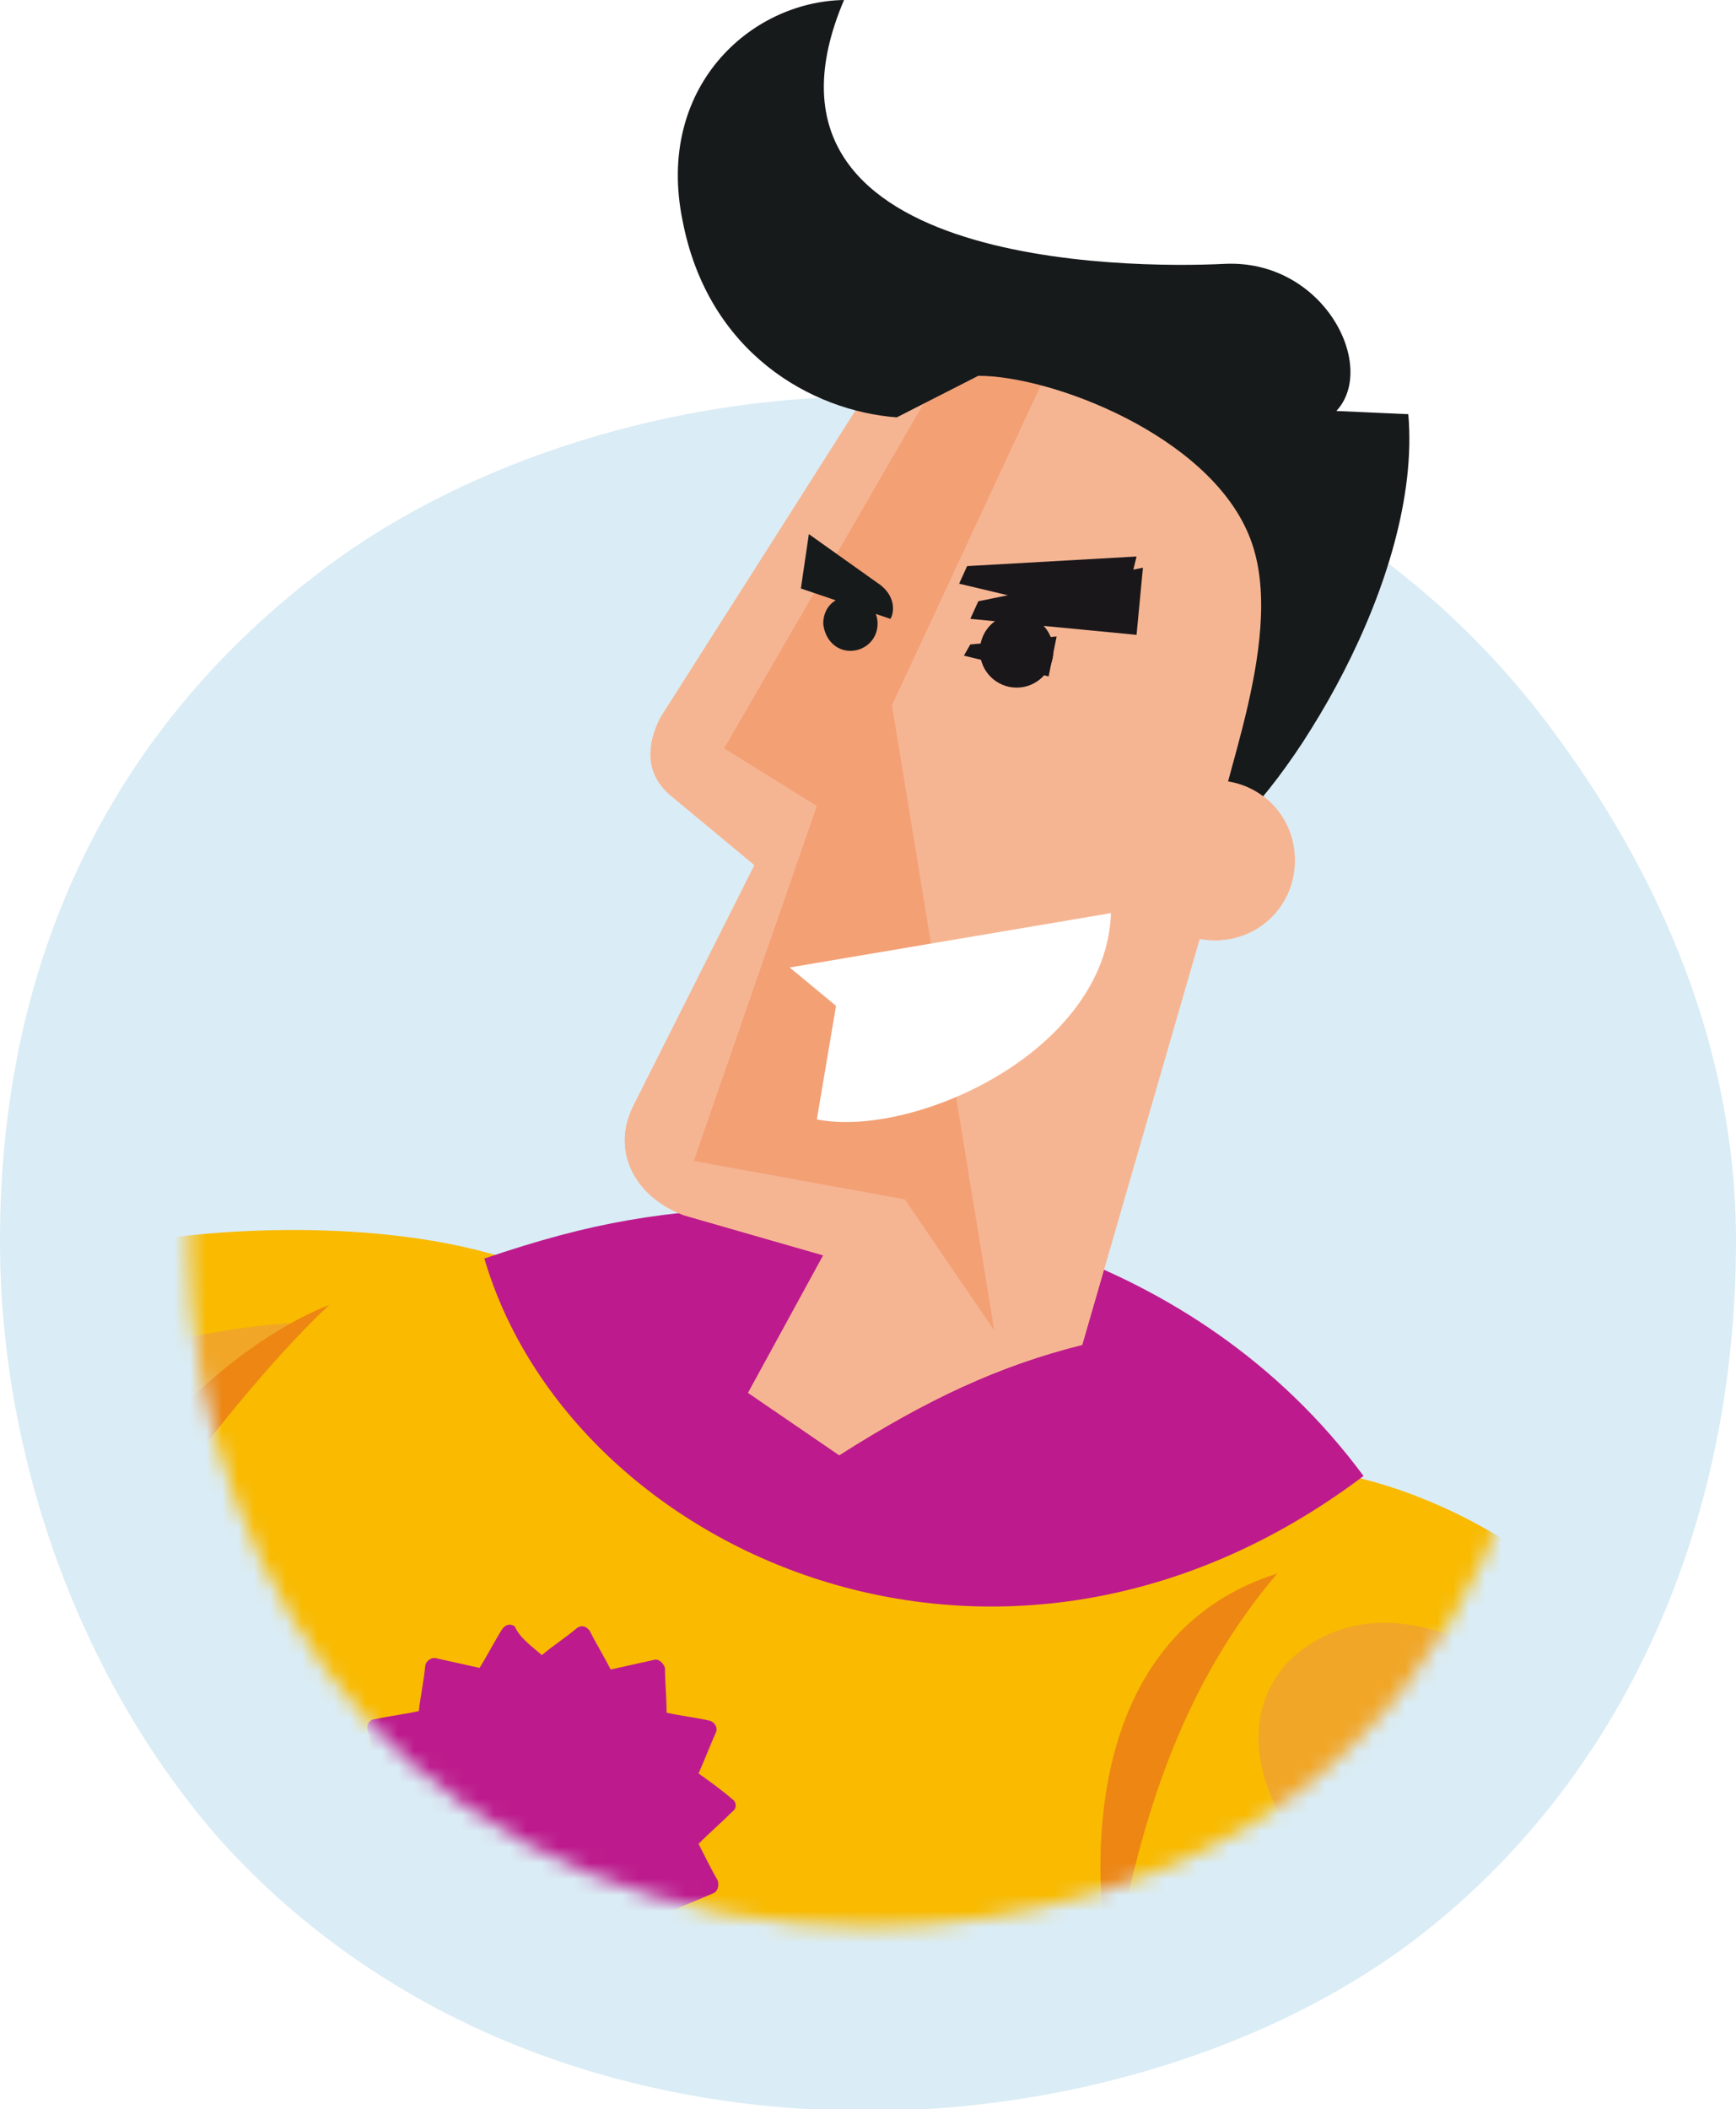<svg version="1.1" xmlns="http://www.w3.org/2000/svg" x="0px" y="0px" width="108.6px"
	 height="131.9px" viewBox="0 0 108.6 131.9" enable-background="new 0 0 108.6 131.9" xml:space="preserve">
	 <style type="text/css"><![CDATA[
      @-webkit-keyframes openclose {
		  0% { opacity: 1; }
		  2% { opacity: 1; }
		  7% { opacity: 0; }
		  10% { opacity: 1; }
		  100% { opacity: 1; }
		}

		@-webkit-keyframes closeopen {
		  0% { opacity: 0; }
		  2% { opacity: 0; }
		  7% { opacity: 1; }
		  10% { opacity: 0; }
		  100% { opacity: 0; }
		}

		@-webkit-keyframes blingbling {
		  0% { opacity: 0;
				-webkit-transform: scale(0.1);
						transform: scale(0.1);
			}
		  14% { opacity: 0; }
		  17% { opacity: 1;
				-webkit-transform: scale(1);
						transform: scale(1);
				}
		  20% { opacity: 0;
				-webkit-transform: scale(0.1);
						transform: scale(0.1);
				}
		  100% { opacity: 0; }
		}




		#righteye {
			background-color:yellow;
			-webkit-animation-direction: normal;
					animation-direction: normal;
			-webkit-animation: openclose 10s steps(1) infinite;
					animation: openclose 10s steps(1) infinite;
		}


		#rightwink {
			display: inline;
			background-color:red;
			-webkit-animation-direction: normal;
					animation-direction: normal;
			-webkit-animation: closeopen 10s steps(1) infinite;
					animation: closeopen 10s steps(1) infinite;
		}

		#bling {
			display: block;
			opacity: 0;
			background-color:green;
			-webkit-transform-origin: 50% 50%;
					transform-origin: 50% 50%;
			-webkit-animation-direction: normal;
					animation-direction: normal;
			-webkit-animation: blingbling 10s infinite;
					animation: blingbling 10s infinite;
		}
    ]]></style>
	<style type="text/css">
		.st0{fill-rule:evenodd;clip-rule:evenodd;fill:#DAECF5;}
		.st1{fill:#FFFFFF;filter:url(#Adobe_OpacityMaskFilter);}
		.st2{mask:url(#mask0_1912_3060_00000043419684197548784590000012717283329649947282_);}
		.st3{fill:#F9BA00;}
		.st4{fill:#F1A627;}
		.st5{fill:#BD1B8D;}
		.st6{fill:#ED8613;}
		.st7{fill:#F6B592;}
		.st8{fill:#F3A075;}
		.st9{fill:#FFFFFF;}
		.st10{fill:#171A1B;}
		.st11{fill:#1A171B;}
		.st12{display:none;}
		.st13{display:inline;}
		.st14{display:none;opacity:0;}
		.st15{display:inline;fill:#F7F7F7;}
	</style>
	<g id="Layer_3">
	<path fill-rule="evenodd" clip-rule="evenodd" fill="#DAECF5" d="M54.3,24.8c17.3,0,31.7,6.9,41.7,19.4
		c7.3,9.3,12.6,20.7,12.6,33.4c0,17.7-7,33.7-20.1,43.7c-9.1,6.9-21.9,10.7-34.2,10.7c-16,0-30.4-5.8-40.4-16.8
		C5.3,105.5,0,91.6,0,77.6c0-17.9,7.2-32.3,20.5-42.2C29.5,28.7,42.2,24.8,54.3,24.8z"/>
</g>
	<g id="mario">
	<g>
		<g>
			<defs>
				<filter id="Adobe_OpacityMaskFilter" filterUnits="userSpaceOnUse" x="8.4" y="0" width="86.4" height="126.8">
					<feColorMatrix  type="matrix" values="1 0 0 0 0  0 1 0 0 0  0 0 1 0 0  0 0 0 1 0"/>
				</filter>
			</defs>

			<mask maskUnits="userSpaceOnUse" x="8.4" y="0" width="86.4" height="126.8" id="mask0_1912_3060_00000043419684197548784590000012717283329649947282_">
				<path class="st1" d="M54.4,36.4c13.6,0,24.9,5.4,32.7,15.2c5.7,7.3,9.9,16.2,9.9,26.2c0,13.9-5.5,26.4-15.8,34.3
					c-7.1,5.4-17.2,8.4-26.8,8.4c-12.6,0-23.9-4.6-31.7-13.2c-6.7-7.6-10.9-18.5-10.9-29.5c0-14,5.6-25.3,16.1-33.1
					C34.9,39.5,44.9,36.4,54.4,36.4L54.4,36.4z"/>
			</mask>
			<g class="st2">
				<path class="st3" d="M33.1,79.2c-6.6-2.6-16.7-2.8-24.6-1.5c-0.1,1.2-0.1,2.4-0.1,3.5c0,11.4,4.4,22.8,11.4,30.7
					c0.4,0.4,1.5,0.9,1.5,0.9L33.1,79.2L33.1,79.2z"/>
				<path class="st4" d="M8.6,84.4c0.2,2.7,0.6,5.4,1.2,8l9.4-9.7C16,82.8,12.3,83.4,8.6,84.4L8.6,84.4z"/>
				<path class="st3" d="M87.8,98c-5.6-10.4-11.7-14.7-25.3-19.5l-12.3-2.2C31.8,75.9,18.5,82.3,10,93.2c1.9,7.1,5.3,13.7,9.9,18.9
					c8.1,9.1,19.9,13.7,33,13.7c9.1,0,18.5-2.5,25.7-7.2L87.8,98L87.8,98z"/>
				<path class="st5" d="M33.9,103.5c0.7-0.6,1.5-1.1,2.2-1.7c0.3-0.2,0.6-0.1,0.8,0.2c0.4,0.8,0.9,1.6,1.3,2.4
					c0.9-0.2,1.8-0.4,2.7-0.6c0.3-0.1,0.6,0.2,0.7,0.5c0,0.9,0.1,1.8,0.1,2.8c0.9,0.2,1.8,0.3,2.7,0.5c0.3,0.1,0.5,0.4,0.4,0.7
					c-0.4,0.9-0.7,1.7-1.1,2.6c0.7,0.5,1.4,1,2.1,1.6c0.3,0.2,0.3,0.6,0,0.8c-0.7,0.7-1.4,1.3-2.1,2c0.4,0.8,0.8,1.6,1.2,2.3
					c0.1,0.3,0,0.7-0.3,0.8c-0.9,0.4-1.7,0.7-2.6,1.1c0,0.9,0.1,1.8,0.2,2.7c0,0.3-0.3,0.6-0.6,0.6c-0.9,0-1.8,0-2.7-0.1
					c-0.3,0.9-0.6,1.8-0.9,2.6c-0.1,0.3-0.5,0.5-0.8,0.3c-0.8-0.4-1.6-0.8-2.4-1.2c-0.6,0.7-1.2,1.4-1.8,2.1c-0.2,0.3-0.6,0.3-0.8,0
					c-0.6-0.7-1.2-1.4-1.7-2.1c-0.8,0.4-1.7,0.8-2.5,1.2c-0.3,0.1-0.7,0-0.8-0.3c-0.2-0.9-0.5-1.8-0.7-2.6c-0.9,0-1.8,0-2.7,0.1
					c-0.3,0-0.6-0.3-0.5-0.6c0.2-0.9,0.3-1.8,0.5-2.7c-0.8-0.4-1.6-0.7-2.4-1.1c-0.3-0.1-0.4-0.5-0.2-0.8c0.5-0.8,1.1-1.6,1.6-2.4
					c-0.6-0.7-1.1-1.3-1.7-2c-0.2-0.2-0.1-0.6,0.2-0.8c0.8-0.5,1.6-1,2.4-1.6c-0.2-0.9-0.5-1.7-0.7-2.6c-0.1-0.3,0.1-0.7,0.5-0.7
					c0.9-0.2,1.8-0.3,2.7-0.5c0.1-0.9,0.3-1.8,0.4-2.8c0-0.3,0.4-0.6,0.7-0.5c0.9,0.2,1.8,0.4,2.7,0.6c0.5-0.8,0.9-1.6,1.4-2.4
					c0.2-0.3,0.5-0.4,0.8-0.2C32.5,102.4,33.2,102.9,33.9,103.5L33.9,103.5z"/>
				<path class="st6" d="M9.3,90.3c0.2,1.2,0.5,2.5,0.8,3.7c3.6-5,7.6-9.7,10.5-12.4C16.8,83.1,12.5,86.4,9.3,90.3L9.3,90.3z"/>
				<path class="st3" d="M94.9,96.8c-8.9-5.8-19.2-7-28.1-2.2c-11.7,6.3-3.3,19.6,2.3,28.4c4.4-1.5,8.3-3.5,11.8-6
					C87.6,111.9,92.3,104.9,94.9,96.8L94.9,96.8z"/>
				<path class="st4" d="M92.4,103c-4.4-2.2-8.7-2.1-11.8,0.9c-3.1,3.4-2.1,8,1.2,12.3C86.3,112.7,89.8,108.1,92.4,103L92.4,103z"/>
				<path class="st6" d="M69.4,123c0.1,0,0.2-0.1,0.3-0.1c1.7-9.7,4.5-17.8,10.2-24.5C68.8,101.9,67.9,114.6,69.4,123L69.4,123z"/>
				<path class="st5" d="M30.3,78.7c5.4,18.4,32.3,30.7,55,13.6C74.5,77.7,57.1,75,49.2,75.4C41.3,75.7,37.1,76.4,30.3,78.7z"/>
				<path class="st7" d="M42.8,76l8.7,2.5l-4.7,8.6l5.7,3.9c5.5-3.5,10-5.6,15.2-6.9l14.9-51.5l-12-12.5l-13.8,0.4L41.3,44.9
					c-0.8,1.6-1,3.4,0.6,4.8l5.3,4.4l-7.5,14.9C38.1,72,39.8,74.9,42.8,76L42.8,76z"/>
				<path class="st8" d="M55.8,44.1l10.1-21.7l-7,0.9L45.3,46.8l5.8,3.6l-7.7,22.2l13.2,2.4l5.6,8.2L55.8,44.1z"/>
				<path class="st9" d="M49.4,60.5l2.9,2.4L51.1,70c6,1.2,18.1-4.2,18.4-12.9L49.4,60.5z"/>
				<path class="st10" d="M53.2,40.7c0.9,0,1.7-0.7,1.7-1.7c0-0.9-0.7-1.7-1.7-1.7s-1.7,0.7-1.7,1.7C51.6,40,52.3,40.7,53.2,40.7z"
				/>
				<path class="st10" d="M55.7,38.7l-5.6-1.9l0.5-3.4l4.5,3.2C56.1,37.4,55.9,38.4,55.7,38.7L55.7,38.7z"/>
				<path class="st10" d="M52.8,0C46.9,0.1,41,5.5,42.7,13.8c1.6,8.3,8.1,11.9,13.4,12.3l5.1-2.6c4.6,0,14.3,3.7,16.9,9.9
					c2.6,6.1-2,16-2.1,19.4c4.5-3.3,13-16.6,12.1-26.9l-4.5-0.2c2.6-2.8-0.8-9.5-7-9.2C70.6,16.8,45.7,16.7,52.8,0L52.8,0z"/>
				<path class="st7" d="M76,58.8c2.8,0,5-2.2,5-5s-2.2-5-5-5c-2.8,0-5,2.2-5,5S73.3,58.8,76,58.8z"/>
				<path class="st10" d="M63.5,43.3c1.3,0,2.4-1.1,2.4-2.4c0-1.3-1.1-2.4-2.4-2.4c-1.3,0-2.4,1.1-2.4,2.4
					C61.1,42.2,62.2,43.3,63.5,43.3z"/>
				<path class="st10" d="M60.3,35.4l-0.6,1.2L70.3,39l0.9-4.3L60.3,35.4z"/>
			</g>
			<path class="st7" d="M42.8,76l8.7,2.5l-4.7,8.6l5.7,3.9c5.5-3.5,10-5.6,15.2-6.9l14.9-51.5l-12-12.5l-13.8,0.4L41.3,44.9
				c-0.8,1.6-1,3.4,0.6,4.8l5.3,4.4l-7.5,14.9C38.1,72,39.8,74.9,42.8,76L42.8,76z"/>
			<path class="st8" d="M55.8,44.1l10.1-21.7l-7,0.9L45.3,46.8l5.8,3.6l-7.7,22.2l13.2,2.4l5.6,8.2L55.8,44.1z"/>
			<path class="st9" d="M49.4,60.5l2.9,2.4L51.1,70c6,1.2,18.1-4.2,18.4-12.9L49.4,60.5z"/>
			<path class="st10" d="M53.2,40.7c0.9,0,1.7-0.7,1.7-1.7c0-0.9-0.7-1.7-1.7-1.7s-1.7,0.7-1.7,1.7C51.6,40,52.3,40.7,53.2,40.7z"/>
			<path class="st10" d="M55.7,38.7l-5.6-1.9l0.5-3.4l4.5,3.2C56.1,37.4,55.9,38.4,55.7,38.7L55.7,38.7z"/>
			<path class="st10" d="M52.8,0C46.9,0.1,41,5.5,42.7,13.8c1.6,8.3,8.1,11.9,13.4,12.3l5.1-2.6c4.6,0,14.3,3.7,16.9,9.9
				c2.6,6.1-2,16-2.1,19.4c4.5-3.3,13-16.6,12.1-26.9l-4.5-0.2c2.6-2.8-0.8-9.5-7-9.2C70.6,16.8,45.7,16.7,52.8,0L52.8,0z"/>
			<path class="st7" d="M76,58.8c2.8,0,5-2.2,5-5s-2.2-5-5-5s-5,2.2-5,5S73.3,58.8,76,58.8z"/>
		</g>
	</g>
</g>
	<g id="righteye">
	<circle id="rightbrow" fill="#1A171B" cx="63.6" cy="40.7" r="2.3"/>
		<polygon fill="#1A171B" points="60.5,35.4 60,36.5 70.1,38.9 71.1,34.8 	"/>
</g>
	<g id="rightwink">
	<g>
		<polygon fill="#1A171B" points="61.2,37.6 60.7,38.7 71.1,39.7 71.5,35.5 		"/>
		<polygon fill="#1A171B" points="60.7,40.3 60.3,41 65.6,42.3 66.1,39.8 		"/>
	</g>
</g>
	<g id="bling" display="none">
	<path display="inline" fill="#F7F7F7" d="M65.1,37.6l1,19.6l19.6,1l-19.6,1l-1,19.6l-1-19.6l-19.6-1l19.6-1L65.1,37.6z"/>
</g>
</svg>
